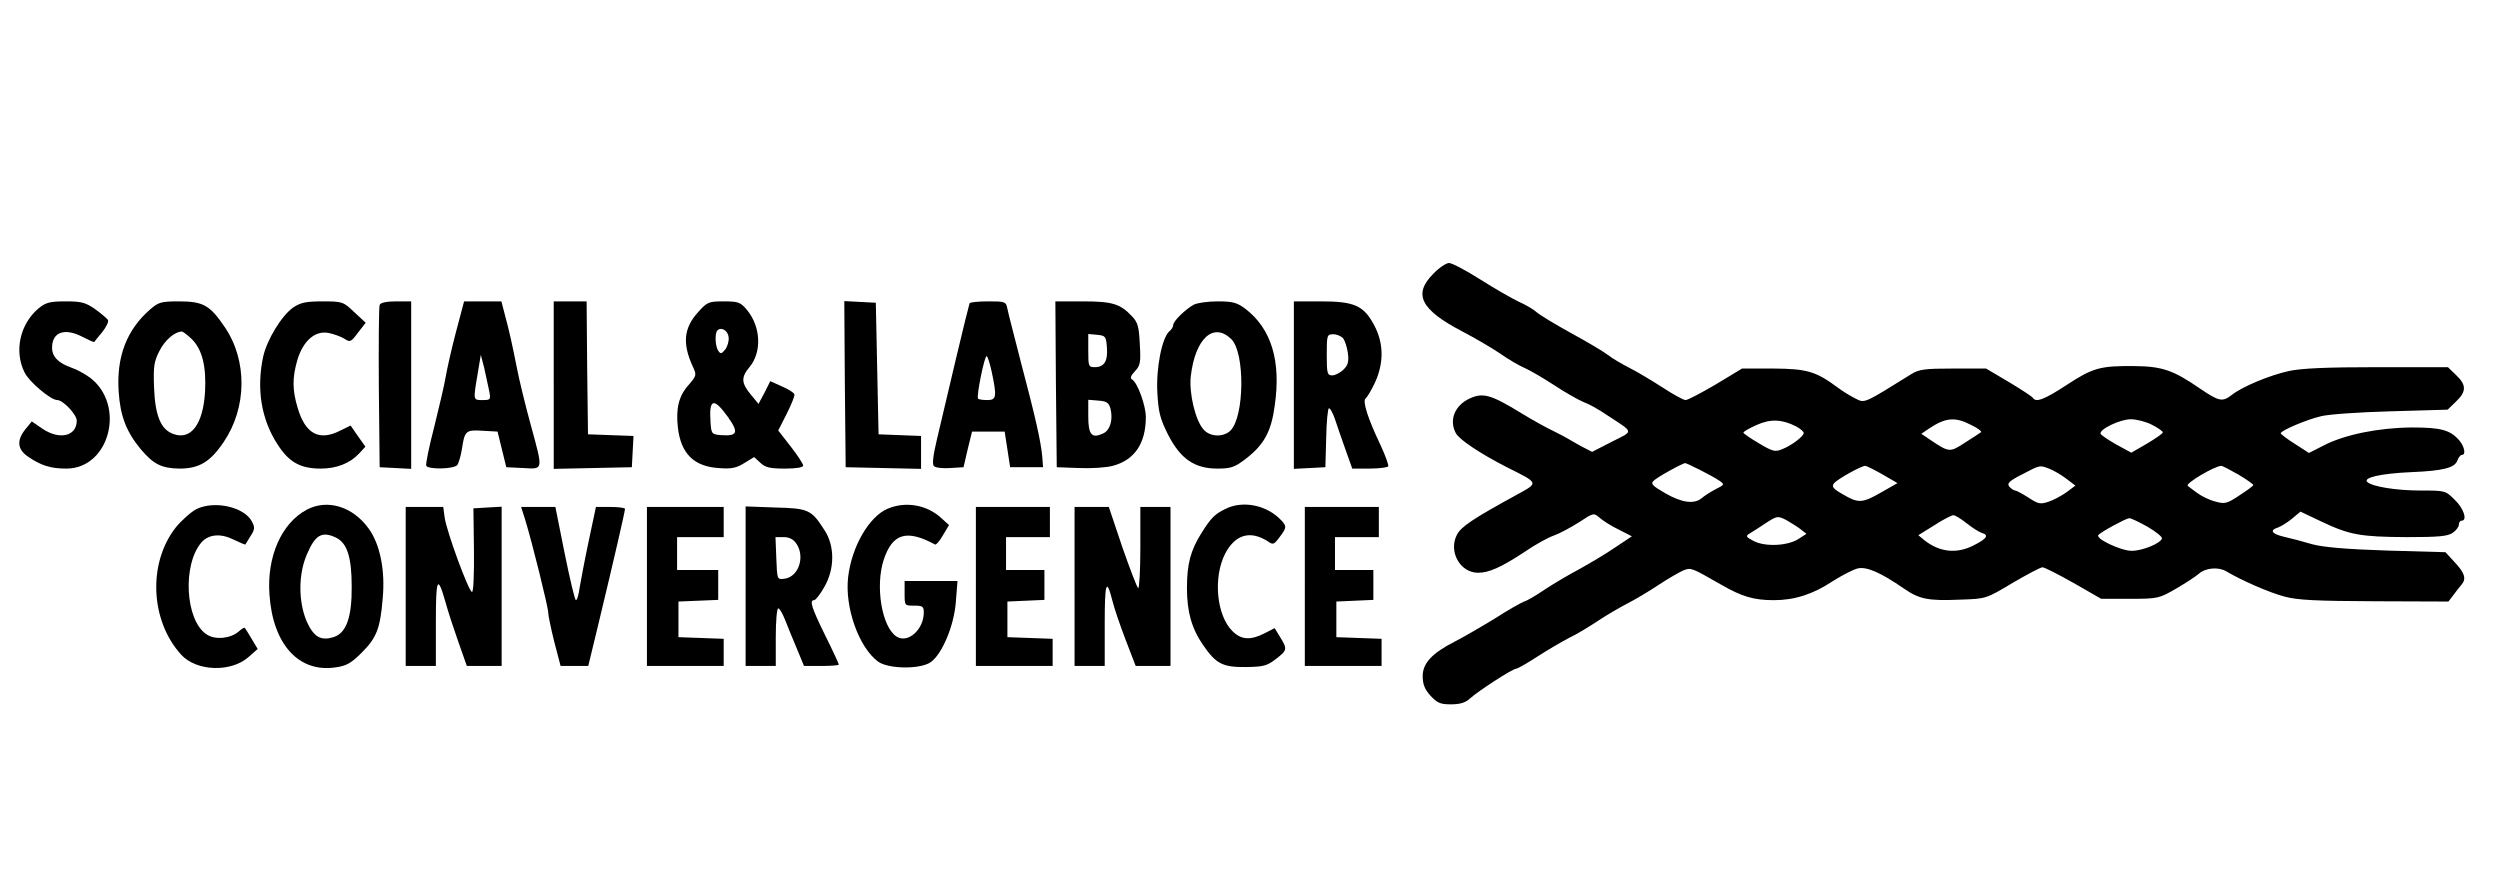 <?xml version="1.0" standalone="no"?>
<!DOCTYPE svg PUBLIC "-//W3C//DTD SVG 20010904//EN"
 "http://www.w3.org/TR/2001/REC-SVG-20010904/DTD/svg10.dtd">
<svg version="1.0" xmlns="http://www.w3.org/2000/svg"
 width="136" height="48" fill="none" viewBox="0 0 912 242"
 preserveAspectRatio="xMidYMid meet">

<g transform="translate(0,242) scale(0.1,-0.1)"
fill="#000000" stroke="none">
<path d="M5229 1821 c-75 -75 -47 -131 106 -211 44 -23 106 -59 137 -80 31
-22 71 -45 90 -53 18 -8 67 -36 108 -63 41 -27 89 -54 106 -61 18 -6 56 -27
85 -47 102 -67 100 -57 19 -98 l-72 -37 -37 19 c-20 11 -43 24 -51 29 -8 5
-33 18 -55 29 -22 10 -74 39 -115 64 -111 68 -140 76 -188 54 -55 -25 -77 -79
-51 -127 12 -23 90 -75 186 -124 118 -59 117 -56 37 -100 -161 -88 -204 -117
-219 -146 -32 -61 11 -139 77 -139 39 0 83 19 168 75 39 27 88 54 109 61 20 7
61 29 91 48 53 35 54 35 75 17 11 -10 42 -30 69 -43 l49 -25 -63 -42 c-35 -24
-93 -58 -129 -78 -36 -19 -92 -52 -124 -73 -32 -22 -66 -42 -77 -45 -11 -4
-59 -31 -107 -62 -49 -30 -113 -67 -144 -83 -85 -43 -119 -80 -119 -127 0 -29
7 -48 28 -71 25 -27 36 -32 75 -32 33 0 53 6 69 21 31 28 156 109 169 109 5 0
40 20 77 44 37 24 90 55 117 69 28 13 75 42 105 62 30 20 78 48 105 62 28 14
80 45 116 69 36 24 77 47 91 53 27 10 26 11 136 -52 76 -44 120 -57 193 -57
75 0 142 21 216 70 35 22 76 43 91 46 32 7 84 -16 165 -72 59 -41 90 -47 209
-42 93 3 93 3 190 61 53 31 102 57 109 57 7 0 58 -26 113 -57 l101 -58 105 0
c103 0 106 1 170 38 36 21 72 45 81 53 24 22 71 26 99 10 59 -35 158 -78 214
-93 49 -13 115 -16 329 -17 l269 -1 19 25 c10 14 23 30 29 37 18 21 11 43 -25
81 l-34 37 -213 6 c-151 5 -231 12 -273 23 -33 10 -79 22 -102 27 -46 11 -55
24 -23 34 11 4 34 18 51 32 l31 26 76 -36 c103 -49 142 -56 312 -57 116 0 150
3 168 16 12 8 22 22 22 30 0 8 5 14 10 14 22 0 8 45 -25 76 -34 34 -35 34
-125 34 -88 0 -175 14 -194 31 -17 16 49 31 159 36 121 5 161 16 170 44 4 10
11 19 16 19 15 0 10 28 -8 51 -34 40 -67 49 -175 49 -122 -1 -245 -26 -322
-66 l-53 -27 -51 33 c-29 18 -52 36 -52 39 1 10 95 50 147 62 26 7 141 15 255
18 l207 6 30 29 c39 37 39 61 1 97 l-30 29 -257 0 c-183 0 -277 -4 -323 -14
-72 -16 -170 -57 -208 -87 -35 -27 -47 -24 -115 22 -100 69 -140 82 -242 83
-123 1 -150 -6 -246 -69 -81 -53 -112 -65 -123 -47 -3 5 -43 31 -88 58 l-83
49 -120 0 c-103 0 -125 -3 -152 -20 -177 -110 -170 -107 -205 -89 -18 9 -46
26 -63 39 -81 60 -113 69 -235 70 l-115 0 -96 -58 c-53 -31 -102 -57 -110 -57
-8 0 -46 21 -84 46 -39 25 -92 57 -120 71 -27 14 -64 35 -80 48 -17 13 -78 49
-135 80 -58 32 -114 66 -125 76 -11 10 -40 27 -65 38 -25 12 -88 48 -140 81
-52 33 -103 60 -114 60 -10 0 -36 -17 -57 -39z m1323 -557 c15 -8 28 -19 28
-24 0 -12 -43 -45 -78 -59 -26 -11 -35 -9 -85 21 -31 18 -57 36 -57 39 0 4 21
16 48 28 51 23 93 21 144 -5z m639 5 c23 -11 39 -23 36 -26 -3 -2 -29 -20 -58
-38 -57 -37 -58 -37 -132 13 l-28 19 28 19 c60 40 95 44 154 13z m659 1 c22
-11 40 -24 40 -28 0 -4 -26 -22 -58 -41 l-57 -33 -55 30 c-30 17 -56 35 -57
39 -6 16 71 53 110 53 21 0 56 -9 77 -20z m-1648 -165 c27 -14 59 -31 70 -39
20 -14 19 -15 -13 -31 -19 -10 -41 -24 -50 -32 -28 -24 -73 -18 -134 17 -47
27 -54 35 -43 45 12 13 106 65 116 65 2 0 26 -11 54 -25z m665 -16 l55 -32
-58 -33 c-71 -41 -85 -41 -141 -8 -37 21 -42 28 -32 41 13 15 97 62 113 63 5
0 33 -14 63 -31z m610 20 c15 -6 43 -22 61 -36 l33 -25 -32 -24 c-18 -13 -48
-29 -66 -35 -30 -10 -38 -8 -73 15 -22 14 -44 26 -49 26 -5 0 -14 7 -21 14 -9
12 -2 20 47 45 67 35 63 34 100 20z m689 -21 c30 -18 54 -35 54 -38 0 -3 -23
-20 -51 -38 -45 -30 -53 -32 -88 -22 -21 5 -51 20 -67 32 -16 12 -31 23 -33
25 -11 8 97 72 122 73 5 0 33 -15 63 -32z m-1599 -198 l23 -18 -28 -18 c-39
-26 -121 -30 -163 -9 -31 16 -32 19 -15 29 10 6 37 23 59 38 39 25 42 26 72
11 16 -9 40 -24 52 -33z m608 20 c20 -16 45 -32 56 -35 25 -8 17 -21 -31 -45
-62 -32 -124 -25 -179 18 l-23 19 58 36 c32 21 64 37 70 37 6 0 28 -13 49 -30z
m659 -12 c31 -18 54 -37 53 -43 -6 -18 -71 -45 -111 -45 -39 0 -134 45 -121
58 11 12 100 60 112 61 6 1 36 -14 67 -31z"/>
<path d="M140 1694 c-68 -58 -89 -157 -50 -234 18 -35 95 -100 119 -100 21 0
71 -53 71 -75 0 -57 -63 -72 -126 -29 l-38 26 -23 -28 c-33 -41 -30 -74 10
-101 47 -32 82 -43 139 -43 158 0 218 232 86 332 -18 13 -48 30 -67 36 -48 17
-71 40 -71 73 0 58 47 74 114 38 21 -11 39 -19 40 -17 1 2 14 18 29 36 15 19
24 38 21 44 -3 5 -24 23 -46 39 -36 25 -50 29 -109 29 -58 0 -72 -4 -99 -26z"/>
<path d="M547 1690 c-85 -74 -123 -173 -114 -301 6 -88 28 -145 81 -209 46
-54 75 -69 141 -70 71 0 112 24 161 97 85 125 87 297 4 419 -54 80 -79 94
-167 94 -66 0 -75 -3 -106 -30z m153 -108 c38 -38 53 -100 48 -192 -7 -118
-51 -177 -115 -154 -46 16 -67 66 -71 169 -3 79 0 96 20 135 20 39 55 69 81
70 5 0 21 -13 37 -28z"/>
<path d="M1070 1698 c-42 -29 -96 -117 -110 -180 -25 -117 -7 -228 52 -319 42
-66 84 -89 158 -89 58 0 106 19 140 55 l23 25 -27 38 -27 39 -37 -18 c-77 -40
-128 -13 -156 82 -20 66 -20 111 -1 176 21 69 64 107 113 98 19 -4 45 -13 58
-21 21 -14 24 -13 50 22 l28 36 -42 39 c-40 38 -43 39 -115 39 -60 0 -80 -4
-107 -22z"/>
<path d="M1385 1707 c-3 -7 -4 -143 -3 -302 l3 -290 58 -3 57 -3 0 306 0 305
-55 0 c-36 0 -57 -5 -60 -13z"/>
<path d="M1662 1603 c-17 -65 -33 -138 -37 -163 -4 -25 -23 -105 -41 -178 -19
-73 -32 -137 -29 -142 9 -14 101 -12 113 3 5 6 13 33 17 58 10 67 14 71 76 67
l54 -3 16 -65 16 -65 62 -3 c74 -4 73 -11 27 158 -19 69 -42 163 -51 210 -17
85 -24 119 -45 198 l-11 42 -68 0 -68 0 -31 -117z m122 -207 c7 -35 6 -36 -24
-36 -34 0 -34 -2 -18 93 l12 72 12 -46 c6 -26 14 -63 18 -83z"/>
<path d="M2020 1415 l0 -306 143 3 142 3 3 57 3 57 -83 3 -83 3 -3 243 -2 242
-60 0 -60 0 0 -305z"/>
<path d="M2547 1681 c-53 -58 -58 -115 -20 -198 15 -32 14 -34 -15 -68 -36
-40 -47 -86 -39 -156 11 -94 58 -141 148 -147 47 -4 65 0 94 18 l36 22 23 -21
c18 -17 35 -21 89 -21 41 0 67 4 67 11 0 6 -20 37 -45 69 l-46 59 31 61 c17
34 30 66 28 71 -2 6 -22 19 -46 29 l-42 19 -21 -42 -22 -41 -28 34 c-35 42
-36 63 -5 100 46 55 42 148 -10 210 -23 27 -31 30 -84 30 -54 0 -60 -2 -93
-39z m111 -91 c2 -14 -4 -34 -12 -45 -14 -17 -17 -18 -26 -5 -11 17 -13 63 -3
74 14 14 38 0 41 -24z m-3 -291 c41 -58 36 -71 -25 -67 -34 3 -35 5 -38 47 -6
86 11 92 63 20z"/>
<path d="M3082 1418 l3 -303 138 -3 137 -3 0 60 0 60 -77 3 -78 3 -5 240 -5
240 -58 3 -57 3 2 -303z"/>
<path d="M3537 1713 c-2 -5 -25 -98 -51 -208 -26 -110 -57 -240 -68 -288 -14
-59 -18 -91 -11 -98 6 -6 32 -9 59 -7 l49 3 15 65 16 65 59 0 60 0 10 -65 10
-65 60 0 60 0 -3 40 c-5 53 -23 136 -77 340 -24 94 -47 182 -50 198 -5 26 -8
27 -70 27 -35 0 -66 -3 -68 -7z m81 -251 c19 -90 17 -102 -16 -102 -16 0 -31
2 -34 5 -7 7 23 155 31 155 4 0 12 -26 19 -58z"/>
<path d="M3852 1418 l3 -303 82 -3 c46 -2 101 2 122 8 80 21 121 82 121 178 0
42 -30 125 -50 137 -8 5 -5 14 10 30 20 21 22 32 18 99 -3 63 -7 79 -28 101
-43 46 -71 55 -180 55 l-100 0 2 -302z m186 134 c4 -50 -10 -72 -44 -72 -23 0
-24 3 -24 61 l0 60 33 -3 c30 -3 32 -6 35 -46z m13 -223 c10 -41 -1 -79 -27
-91 -41 -19 -54 -5 -54 62 l0 61 37 -3 c30 -2 38 -8 44 -29z"/>
<path d="M4355 1708 c-31 -17 -75 -60 -75 -74 0 -6 -6 -17 -14 -23 -27 -23
-49 -134 -44 -224 4 -72 10 -95 39 -153 45 -88 96 -124 180 -124 49 0 63 5
100 33 69 52 96 100 109 195 24 165 -12 282 -107 355 -31 23 -46 27 -102 27
-36 0 -75 -6 -86 -12z m137 -126 c50 -49 48 -282 -3 -333 -25 -25 -73 -24 -97
2 -31 32 -55 134 -48 196 16 138 83 199 148 135z"/>
<path d="M4720 1415 l0 -306 58 3 57 3 3 108 c1 59 6 107 10 107 5 0 14 -17
21 -37 7 -21 24 -71 38 -110 l26 -73 63 0 c34 0 65 4 68 8 3 4 -10 39 -28 78
-46 96 -67 162 -54 170 5 4 21 30 34 58 33 72 32 145 -4 211 -38 70 -72 85
-194 85 l-98 0 0 -305z m180 170 c6 -8 14 -32 17 -53 4 -32 1 -44 -16 -61 -11
-11 -30 -21 -41 -21 -18 0 -20 7 -20 75 0 72 1 75 24 75 13 0 29 -7 36 -15z"/>
<path d="M718 963 c-20 -10 -55 -41 -77 -68 -102 -130 -93 -340 20 -464 56
-61 181 -65 245 -9 l34 30 -22 37 c-12 20 -23 38 -25 40 -1 2 -11 -3 -22 -13
-29 -26 -86 -32 -117 -11 -79 51 -89 257 -18 337 27 29 70 32 116 9 23 -11 42
-19 43 -18 1 1 9 15 19 31 16 24 16 32 5 53 -28 53 -135 77 -201 46z"/>
<path d="M1119 960 c-92 -49 -146 -171 -136 -309 12 -182 107 -287 242 -266
39 5 57 16 95 54 54 54 67 88 76 196 10 104 -10 200 -51 256 -58 81 -151 109
-226 69z m105 -101 c42 -19 59 -71 59 -179 1 -110 -19 -169 -64 -184 -48 -16
-74 -1 -100 56 -31 73 -31 173 1 246 30 70 54 84 104 61z"/>
<path d="M3239 964 c-68 -28 -132 -138 -145 -250 -13 -110 39 -256 109 -308
37 -27 151 -29 191 -3 42 28 87 134 93 222 l6 75 -97 0 -96 0 0 -45 c0 -45 0
-45 35 -45 31 0 35 -3 35 -25 0 -62 -58 -114 -99 -88 -54 34 -79 184 -47 281
32 96 84 111 187 55 4 -2 17 13 29 34 l22 37 -31 28 c-52 46 -127 59 -192 32z"/>
<path d="M4475 965 c-43 -20 -56 -33 -92 -90 -40 -64 -53 -113 -53 -201 0 -86
17 -147 59 -208 47 -68 71 -81 156 -80 63 1 77 4 109 29 42 32 43 37 16 80
l-20 33 -37 -19 c-51 -26 -85 -24 -117 8 -58 57 -71 195 -27 282 37 71 92 87
157 45 18 -13 22 -11 42 16 28 37 28 41 -5 72 -51 46 -130 60 -188 33z"/>
<path d="M1480 680 l0 -290 55 0 55 0 0 158 c0 165 6 177 36 72 8 -30 29 -94
46 -142 l31 -88 63 0 64 0 0 291 0 290 -52 -3 -51 -3 2 -152 c1 -89 -2 -153
-7 -153 -12 0 -93 221 -100 272 l-5 38 -68 0 -69 0 0 -290z"/>
<path d="M1916 923 c26 -85 84 -319 84 -339 0 -10 10 -58 22 -106 l23 -88 50
0 51 0 37 153 c58 241 97 411 97 420 0 4 -24 7 -53 7 l-53 0 -27 -127 c-15
-71 -29 -147 -33 -170 -3 -24 -9 -43 -13 -43 -4 0 -22 77 -41 170 l-34 170
-63 0 -62 0 15 -47z"/>
<path d="M2360 680 l0 -290 140 0 140 0 0 50 0 49 -82 3 -83 3 0 65 0 65 73 3
72 3 0 54 0 55 -75 0 -75 0 0 60 0 60 85 0 85 0 0 55 0 55 -140 0 -140 0 0
-290z"/>
<path d="M2720 681 l0 -291 55 0 55 0 0 105 c0 58 4 105 9 105 5 0 16 -19 25
-42 9 -24 29 -71 43 -105 l26 -63 64 0 c34 0 63 2 63 5 0 3 -22 51 -50 107
-50 102 -58 128 -40 128 5 0 22 21 37 48 38 65 39 149 1 207 -48 75 -58 80
-179 83 l-109 4 0 -291z m184 157 c35 -49 9 -125 -44 -130 -25 -3 -25 -2 -28
75 l-3 77 30 0 c20 0 35 -8 45 -22z"/>
<path d="M3560 680 l0 -290 140 0 140 0 0 50 0 49 -82 3 -83 3 0 65 0 65 68 3
67 3 0 54 0 55 -70 0 -70 0 0 60 0 60 80 0 80 0 0 55 0 55 -135 0 -135 0 0
-290z"/>
<path d="M3920 680 l0 -290 55 0 55 0 0 152 c0 153 6 172 28 86 6 -25 28 -90
48 -142 l37 -96 64 0 63 0 0 290 0 290 -55 0 -55 0 0 -151 c0 -82 -4 -148 -8
-145 -4 2 -30 70 -58 150 l-49 146 -62 0 -63 0 0 -290z"/>
<path d="M4760 680 l0 -290 140 0 140 0 0 50 0 49 -82 3 -83 3 0 65 0 65 68 3
67 3 0 54 0 55 -70 0 -70 0 0 60 0 60 80 0 80 0 0 55 0 55 -135 0 -135 0 0
-290z"/>
</g>
</svg>
